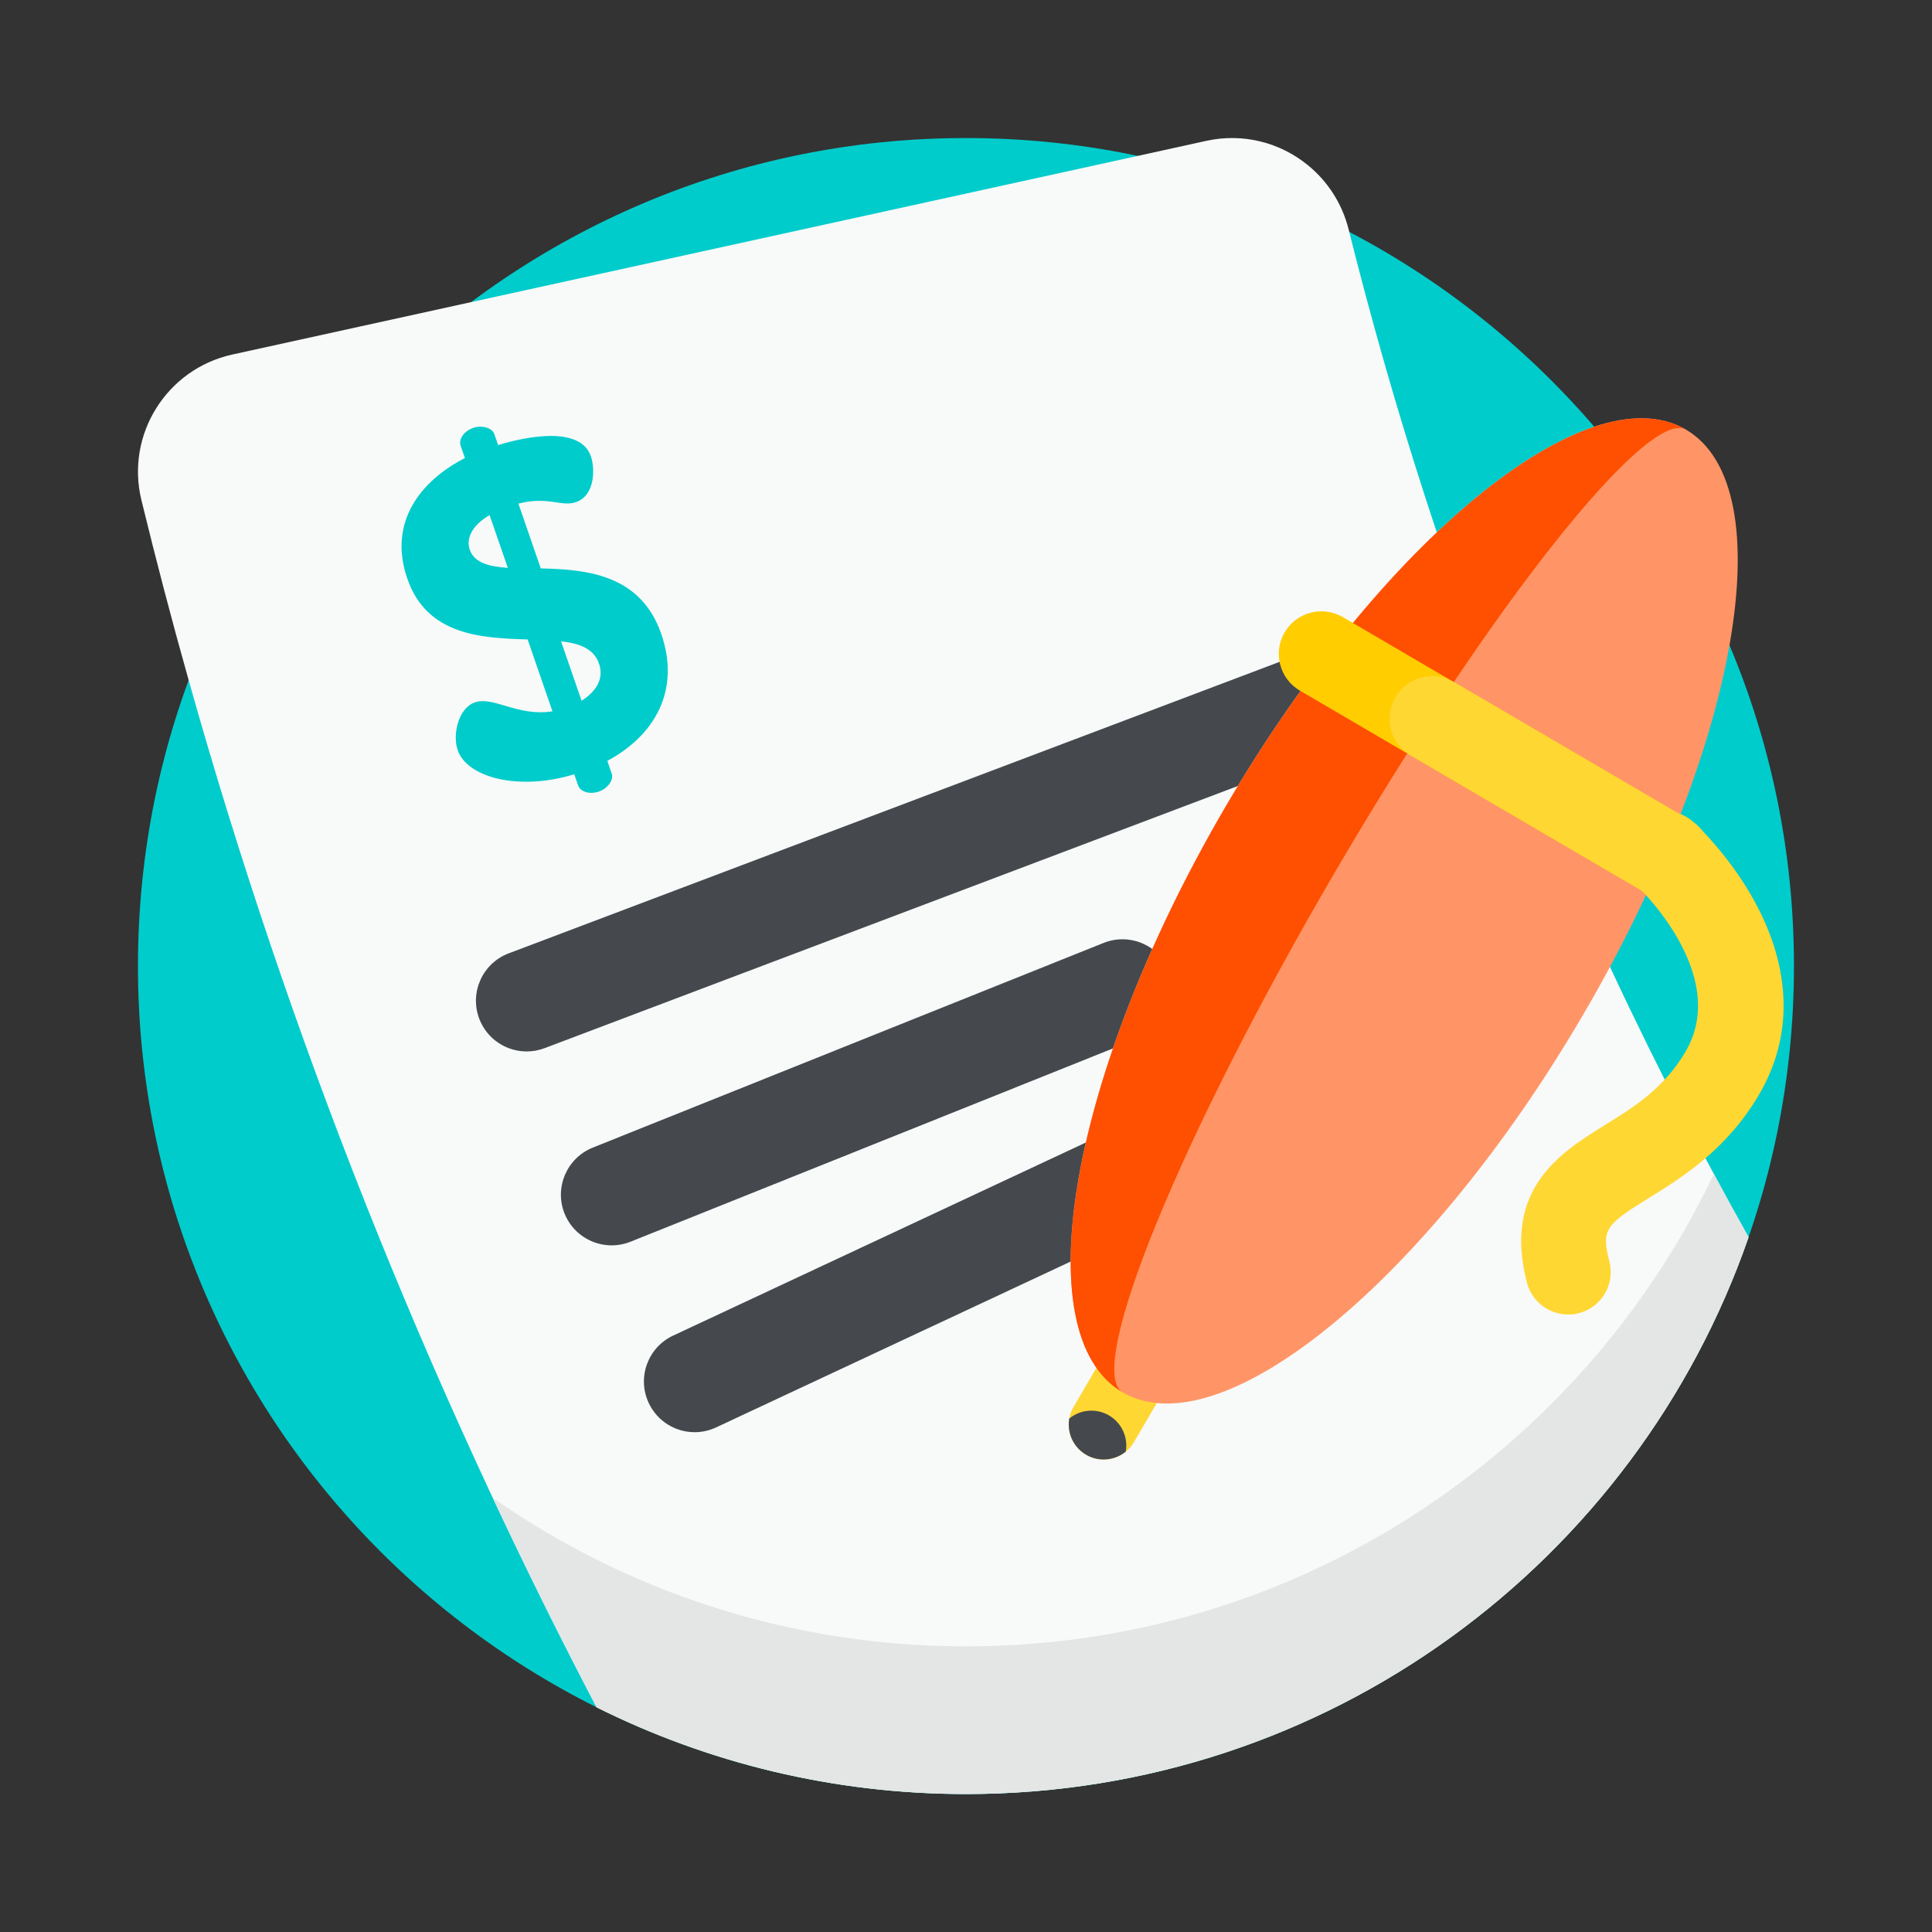 <svg width="40" height="40" viewBox="0 0 40 40" fill="none" xmlns="http://www.w3.org/2000/svg">
<rect x="0" y="0" width="40" height="40" fill="#333333" stroke="none"/>
<g clip-path="url(#clip0_11019_36119)">
<path d="M37.142 20.001C37.142 29.469 29.467 37.144 19.999 37.144C10.531 37.144 2.856 29.469 2.856 20.001C2.856 10.533 10.531 2.858 19.999 2.858C29.467 2.858 37.142 10.533 37.142 20.001Z" fill="#00CCCC"/>
<path d="M36.202 25.615C33.878 32.326 27.501 37.144 20 37.144C17.251 37.144 14.654 36.497 12.351 35.348C8.809 28.579 5.978 21.453 3.906 14.083C3.558 12.847 3.232 11.604 2.928 10.355C2.597 9 3.449 7.639 4.811 7.34C6.459 6.979 8.106 6.617 9.754 6.255C14.354 5.246 18.954 4.237 23.555 3.228C24.029 3.124 24.502 3.02 24.975 2.916C25.742 2.748 26.503 2.953 27.071 3.414C27.478 3.743 27.785 4.203 27.922 4.75C27.926 4.767 27.93 4.784 27.935 4.801C28.591 7.423 29.371 10.008 30.273 12.548C31.875 17.063 33.859 21.434 36.202 25.615Z" fill="#F8F9F9"/>
<path d="M36.202 25.614C33.877 32.325 27.501 37.143 19.999 37.143C17.251 37.143 14.653 36.496 12.351 35.347C11.603 33.918 10.887 32.473 10.203 31.013C10.885 31.489 11.602 31.916 12.351 32.29C14.653 33.44 17.251 34.086 19.999 34.086C26.831 34.086 32.73 30.09 35.484 24.307C35.719 24.744 35.959 25.18 36.202 25.614Z" fill="#E4E5E5"/>
<path d="M10.903 21.769C10.48 21.769 10.081 21.511 9.922 21.091C9.717 20.549 9.99 19.943 10.532 19.738L27.185 13.441C27.727 13.236 28.333 13.509 28.538 14.051C28.743 14.593 28.47 15.199 27.927 15.404L11.275 21.701C11.152 21.748 11.027 21.769 10.903 21.769Z" fill="#45494E"/>
<path d="M14.382 29.652C13.987 29.652 13.609 29.428 13.431 29.047C13.185 28.522 13.412 27.897 13.937 27.652L24.257 22.824C24.782 22.578 25.407 22.805 25.653 23.33C25.898 23.855 25.672 24.48 25.147 24.725L14.826 29.553C14.682 29.62 14.531 29.652 14.382 29.652Z" fill="#45494E"/>
<path d="M12.604 25.782C12.21 25.76 11.845 25.515 11.688 25.125C11.473 24.587 11.735 23.976 12.273 23.76L22.849 19.522C23.387 19.307 23.998 19.568 24.214 20.106C24.429 20.644 24.168 21.255 23.63 21.471L13.053 25.709C12.906 25.767 12.753 25.791 12.604 25.782Z" fill="#45494E"/>
<path d="M11.889 16.03C10.775 16.375 9.678 16.116 9.475 15.529C9.367 15.217 9.484 14.662 9.832 14.542C10.218 14.408 10.718 14.842 11.438 14.727L10.924 13.239C9.968 13.21 8.84 13.158 8.434 11.983C8.03 10.817 8.7 9.958 9.625 9.484L9.537 9.227C9.492 9.099 9.598 8.928 9.8 8.858C9.974 8.798 10.19 8.857 10.234 8.986L10.313 9.215C10.889 9.037 12.014 8.812 12.233 9.446C12.319 9.694 12.328 10.256 11.924 10.396C11.621 10.5 11.345 10.267 10.733 10.427L11.196 11.768C12.14 11.791 13.262 11.886 13.691 13.126C14.084 14.264 13.588 15.207 12.574 15.753L12.666 16.019C12.711 16.147 12.578 16.327 12.403 16.387C12.201 16.457 12.013 16.389 11.969 16.26L11.889 16.03ZM10.514 11.757L10.136 10.664C9.752 10.89 9.65 11.161 9.726 11.382C9.819 11.648 10.114 11.731 10.514 11.757ZM11.616 13.278L12.041 14.508C12.328 14.326 12.515 14.066 12.401 13.736C12.296 13.433 12 13.319 11.616 13.278Z" fill="#00CCCC"/>
<path d="M24.663 27.831L23.475 29.861C23.43 29.938 23.373 30.004 23.308 30.056C23.081 30.242 22.754 30.277 22.485 30.12C22.217 29.963 22.087 29.66 22.138 29.371C22.152 29.288 22.181 29.207 22.226 29.13L23.414 27.1L24.663 27.831Z" fill="#FFD733"/>
<path d="M23.308 30.054C23.081 30.239 22.754 30.275 22.485 30.118C22.217 29.96 22.087 29.658 22.138 29.369C22.365 29.183 22.692 29.148 22.961 29.305C23.229 29.462 23.359 29.765 23.308 30.054Z" fill="#45494E"/>
<path d="M25.375 16.695C22.154 22.199 21.198 27.63 23.24 28.825C25.282 30.019 29.548 26.526 32.769 21.022C35.99 15.518 36.946 10.088 34.904 8.893C32.863 7.698 28.596 11.191 25.375 16.695Z" fill="#FF9566"/>
<path d="M32.022 27.095C31.827 26.982 31.676 26.793 31.614 26.558C31.104 24.608 32.327 23.851 33.219 23.298C33.825 22.923 34.451 22.535 34.899 21.769C35.839 20.164 33.896 18.343 33.877 18.324C33.52 17.995 33.496 17.438 33.824 17.08C34.152 16.722 34.707 16.696 35.066 17.023C35.096 17.05 35.809 17.706 36.336 18.679C37.095 20.08 37.124 21.457 36.421 22.659C35.751 23.803 34.824 24.378 34.148 24.797C33.254 25.35 33.146 25.446 33.32 26.112C33.443 26.583 33.161 27.064 32.69 27.188C32.455 27.249 32.217 27.209 32.022 27.095Z" fill="#FFD733"/>
<path d="M23.242 28.827C21.2 27.631 22.157 22.202 25.378 16.698C28.599 11.195 32.864 7.702 34.906 8.896C34.122 8.437 30.875 12.527 27.654 18.03C24.433 23.534 22.457 28.368 23.242 28.827Z" fill="#FF4F00"/>
<path d="M35.315 18.195C35.068 18.615 34.529 18.756 34.109 18.51L26.913 14.299C26.493 14.053 26.351 13.513 26.597 13.092C26.843 12.673 27.383 12.531 27.803 12.777L34.999 16.989C35.419 17.235 35.56 17.775 35.315 18.195Z" fill="#FFCD00"/>
<path d="M35.316 18.195C35.07 18.615 34.53 18.756 34.11 18.51L29.206 15.64C28.786 15.394 28.644 14.854 28.89 14.434C29.136 14.014 29.677 13.872 30.096 14.118L35.001 16.988C35.42 17.234 35.562 17.774 35.316 18.195Z" fill="#FFD733"/>
</g>
<defs>
<clipPath id="clip0_11019_36119">
<rect width="40" height="40" fill="white"/>
</clipPath>
</defs>
</svg>
